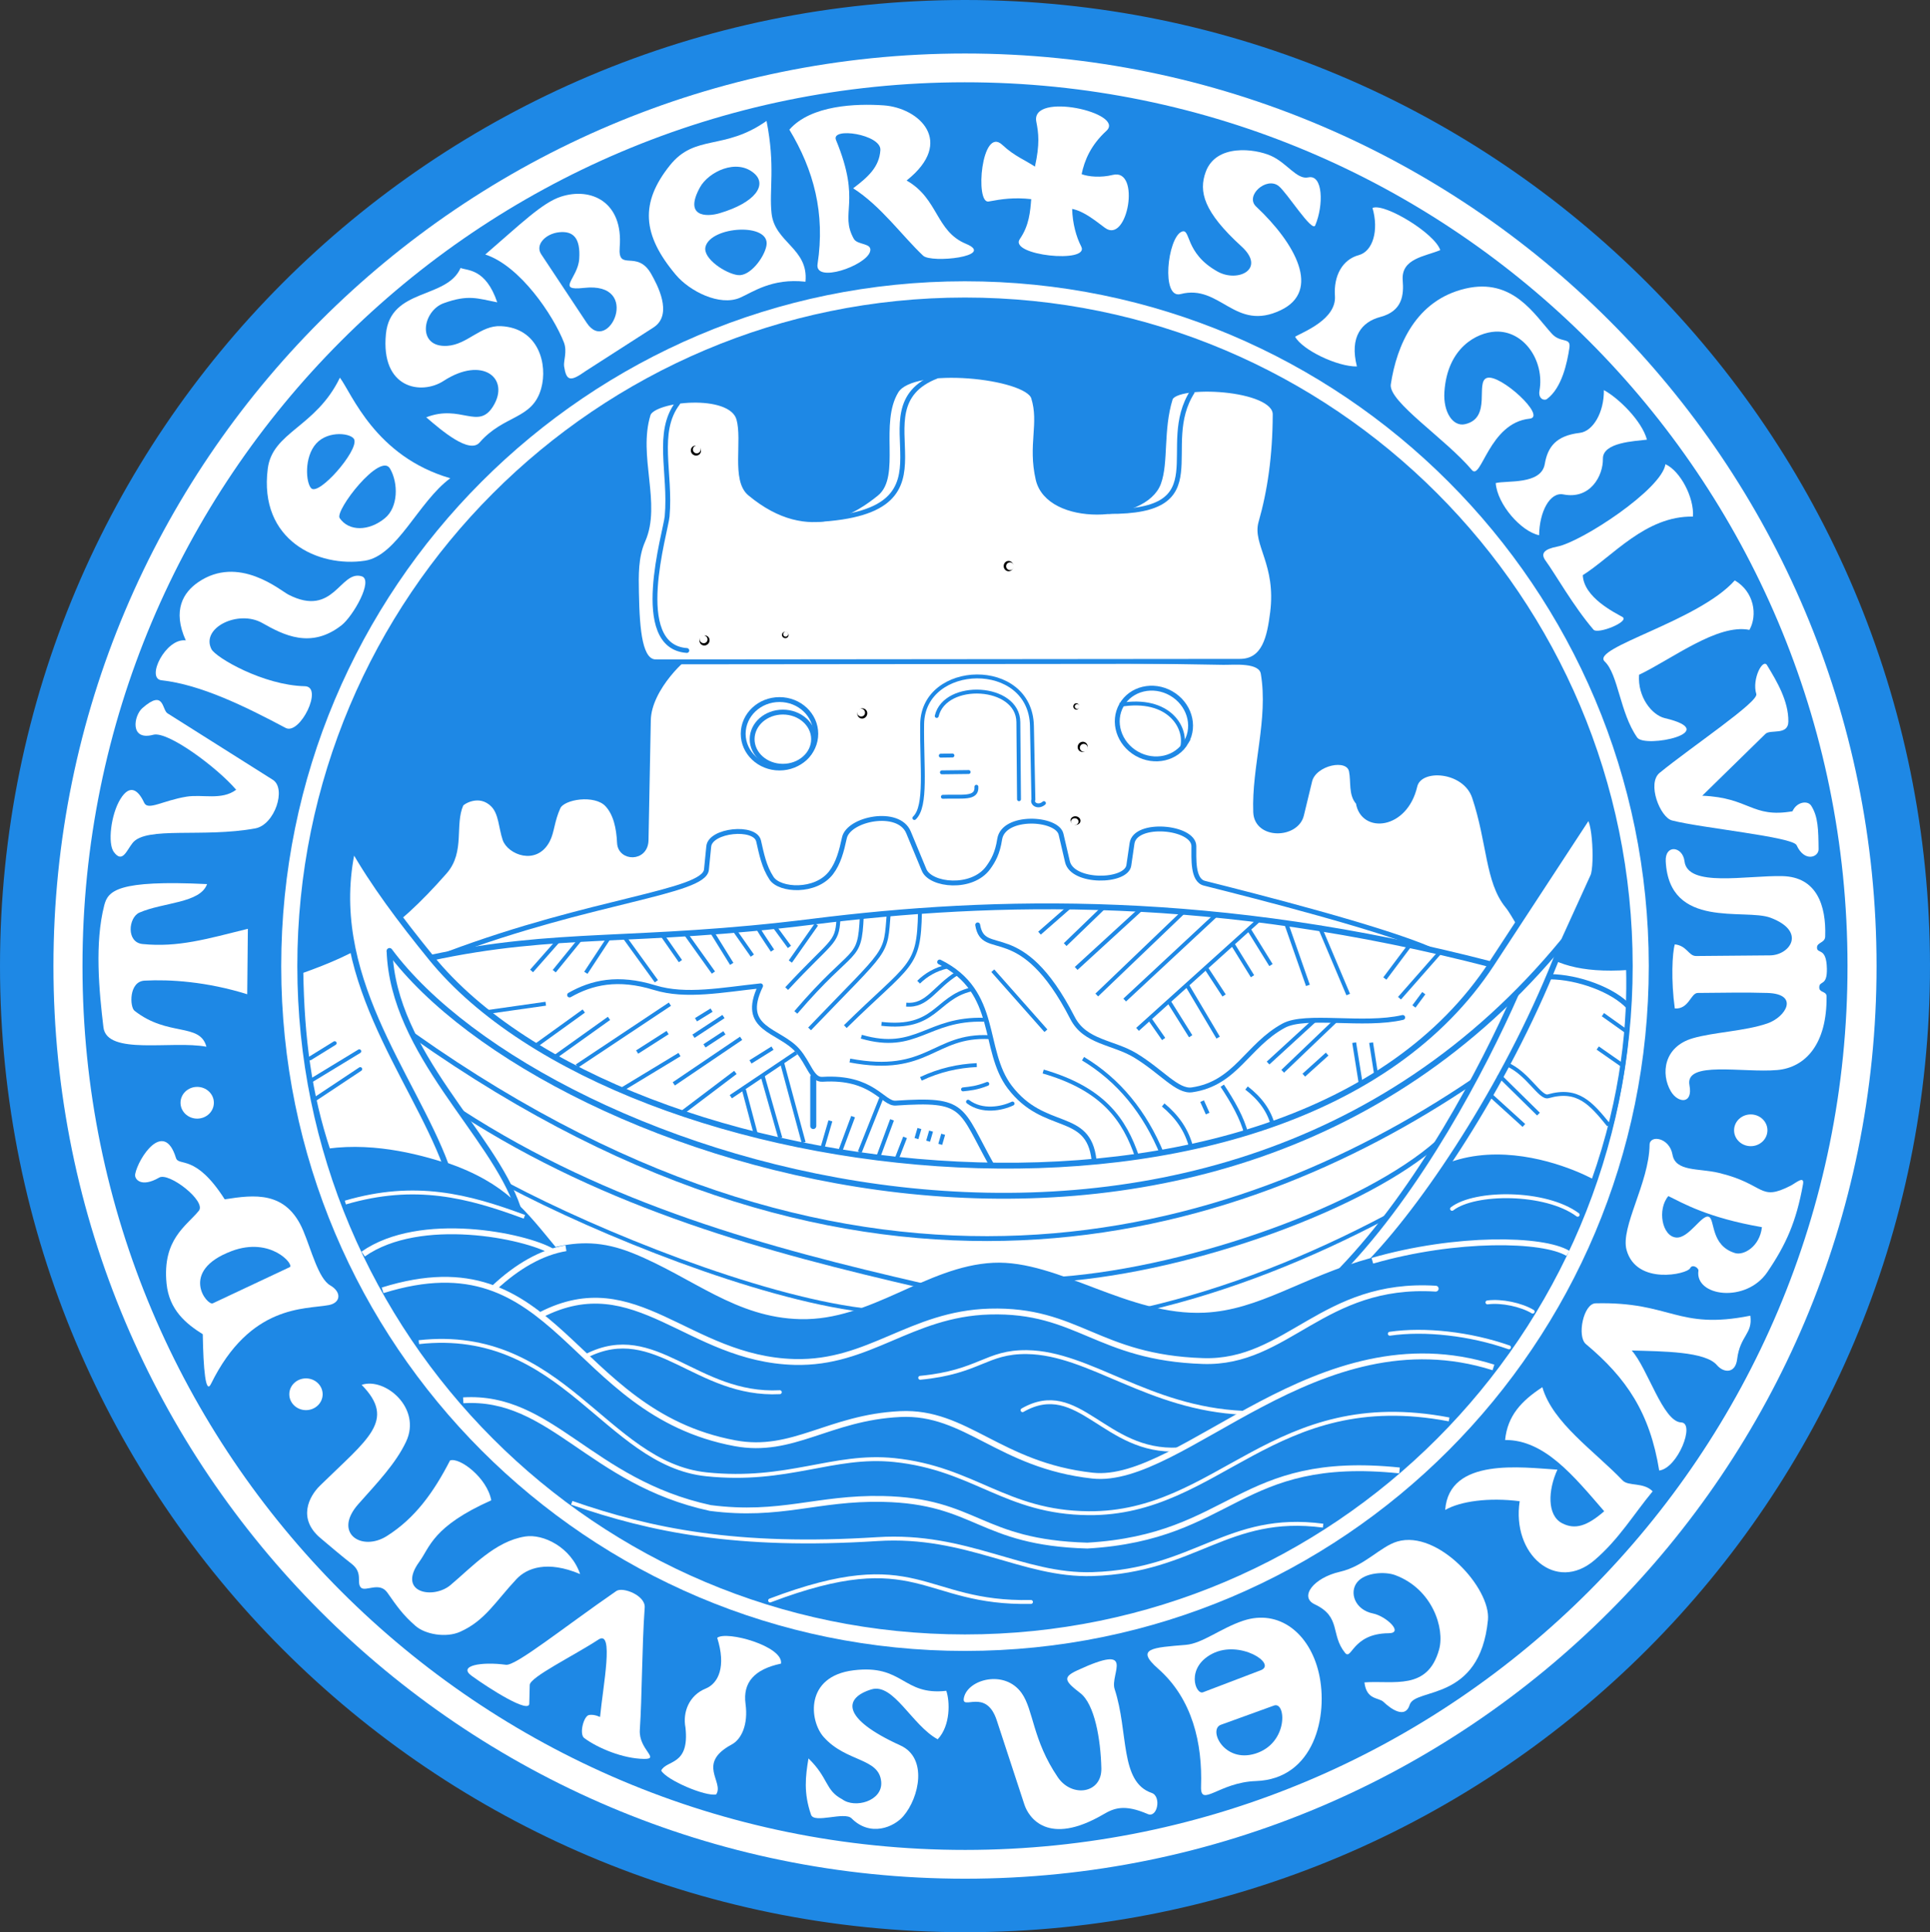 <?xml version="1.0" encoding="UTF-8"?>
<svg id="Layer_1" xmlns="http://www.w3.org/2000/svg" version="1.1" viewBox="0 0 494.817 495.268">
  <rect x="0" y="0" width="494.817" height="495.268" fill="#333333" stroke="none"/>
  <!-- Generator: Adobe Illustrator 29.5.1, SVG Export Plug-In . SVG Version: 2.1.0 Build 141)  -->
  <defs>
    <style>
      .st0, .st1, .st2, .st3, .st4, .st5, .st6, .st7, .st8, .st9, .st10, .st11, .st12, .st13, .st14, .st15, .st16 {
        fill: none;
      }

      .st0, .st1, .st3, .st17, .st18, .st14 {
        stroke-width: 1.5px;
      }

      .st0, .st2, .st3, .st4, .st5, .st6, .st7, .st8, .st9, .st10, .st11, .st12, .st19, .st13, .st20, .st17, .st18 {
        stroke: #1e88e5;
      }

      .st1, .st2, .st3, .st5, .st6, .st7, .st12, .st19, .st13, .st16 {
        stroke-linecap: round;
      }

      .st1, .st14, .st15, .st16 {
        stroke: #fff;
      }

      .st2, .st10 {
        stroke-width: 1.029px;
      }

      .st5 {
        stroke-width: 1.544px;
      }

      .st6, .st9 {
        stroke-width: 1.235px;
      }

      .st7, .st8, .st19, .st13, .st20 {
        stroke-width: 1.25px;
      }

      .st11 {
        stroke-width: 1.338px;
      }

      .st21, .st19, .st20, .st18 {
        fill: #fff;
      }

      .st22 {
        fill-opacity: .988;
      }

      .st22, .st17 {
        fill: #1e88e5;
      }

      .st13 {
        stroke-linejoin: round;
      }
    </style>
  </defs>
  <path id="path3018" class="st17" d="M494.067,247.634c0,136.35-110.433,246.884-246.658,246.884S.75,383.984.75,247.634,111.183.75,247.408.75s246.658,110.534,246.658,246.884Z"/>
  <path id="path3018-1" class="st18" d="M481.866,247.634c0,129.606-104.97,234.673-234.458,234.673S12.95,377.24,12.95,247.634,117.921,12.962,247.408,12.962s234.458,105.066,234.458,234.673Z"/>
  <path id="path3018-1-7" class="st17" d="M472.919,247.634c.042,124.66-100.888,225.75-225.434,225.792S21.94,372.446,21.898,247.786c0-.051,0-.101,0-.152-.042-124.66,100.888-225.75,225.434-225.792,124.546-.042,225.544,100.981,225.586,225.64,0,.051,0,.101,0,.152Z"/>
  <path id="path3018-1-7-4" class="st18" d="M423.465,247.634c.037,97.322-78.755,176.248-175.989,176.286-97.233.038-176.087-78.827-176.124-176.15,0-.045,0-.091,0-.136-.037-97.322,78.755-176.248,175.989-176.286,97.233-.038,176.087,78.827,176.124,176.15,0,.045,0,.091,0,.136Z"/>
  <path id="path3018-1-7-4-0" class="st17" d="M417.841,247.634c-.017,94.213-76.336,170.575-170.463,170.558-94.103-.017-170.385-76.368-170.402-170.558-.017-94.213,76.275-170.602,170.402-170.619s170.446,76.344,170.463,170.558v.061Z"/>
  <path id="path3860" class="st21" d="M265.338,42.71c-2.343-1.597-5.251-2.659-8.348-5.566-5.353-5.026-7.087,15.172-3.525,14.503,3.433-.645,6.544-1.083,10.919-.604-.247,3.08-.492,6.708-2.921,10.224-2.916,4.221,18.06,6.373,15.735,1.9-1.286-2.474-2.221-5.926-2.32-9.62,3.029.603,5.815,2.93,8.406,4.848,5.852,4.332,9.246-15.359,2.016-13.562-3.04.756-6.217.485-7.991-.192.732-3.548,2.352-7.44,6.347-11.099,5.03-4.607-19.493-10.143-17.966-2.348.579,2.955.929,5.726-.352,11.514Z"/>
  <path id="path3862" class="st21" d="M247.675,62.502c-7.838-3.248-7.025-11.557-15.236-16.233,12.545-9.964,3.192-18.639-5.895-19.264-6.959-.478-18.609-.11-24.163,6.227,6.235,10.328,9.23,21.416,7.224,34.459-.768,4.992,12.296.477,13.451-3.155.746-2.348-3.209-1.635-4.152-3.321-3.764-6.733,2.08-9.258-4.567-25.325-1.414-3.418,11.627-1.451,11.376,2.574-.269,4.299-3.093,6.869-6.975,9.798,7.102,4.523,12.588,12.236,17.935,17.271,2.125,2.002,18.713.165,11.001-3.031Z"/>
  <path id="path3864" class="st21" d="M171.749,42.383c-7.647,9.56-7.176,17.737,1.527,28.065,3.522,4.18,11.206,8.116,16.439,5.871,3.204-1.374,8.149-5.078,16.792-4.11.845-8.536-7.865-9.999-8.689-17.497-.666-6.057,1.013-12.075-1.292-23.72-10.881,7.694-18.283,3.273-24.777,11.39h0Z"/>
  <path id="path3866" class="st22" d="M179.463,48.013c-4.159,7.554,1.562,7.665,5.022,6.642,9.237-2.731,12.242-7.293,8.877-10.213-4.544-3.943-11.738-.354-13.899,3.57Z"/>
  <path id="path3868" class="st22" d="M189.219,70.518c-3.104-.344-9.087-4.235-8.345-7.244,1.313-5.324,16.774-6.321,15.624-.282-.584,3.069-4.218,7.866-7.28,7.526Z"/>
  <path id="path3870" class="st21" d="M150.121,95.127l17.413-11.185c5.22-3.353.81-11.237-.539-13.656-3.634-6.515-8.637-.444-8.114-6.926.936-11.614-7.341-15.452-15.058-12.953-4.808,1.557-10.315,6.999-19.409,14.829,8.931,2.891,17.466,15.63,20.153,22.507.921,2.358-.144,4.847.057,6.148.584,3.76,1.564,4.044,5.495,1.238h.002Z"/>
  <path id="path3872" class="st22" d="M150.437,82.777l-11.684-17.614c-1.614-2.433,1.121-5.282,4.638-5.637,3.462-.349,5.488,1.331,5.108,6.869-.343,4.989-6.101,8.22,1.233,7.398,15.043-1.687,6.298,17.415.705,8.983h0Z"/>
  <path id="path3874" class="st21" d="M118.086,68.686c-3.545,8.074-17.971,5.067-19.14,16.909-1.387,14.038,9.08,15.753,14.796,12.036,9.97-6.483,17.133-.644,12.682,6.517-3.827,6.158-8.282-.612-17.144,2.818,3.984,3.436,11.057,9.463,13.68,6.458,6.287-7.202,13.546-5.814,15.794-13.856,1.707-6.111-.589-15.49-10.334-15.97-5.231-.257-8.57,4.717-13.738,5.049-7.937.511-6.402-8.937-.939-10.921,6.37-2.313,8.715-1.2,13.739-.235-2.967-8.738-7.675-8.086-9.394-8.807h0Z"/>
  <path id="path3876" class="st21" d="M87.144,96.81c3.027,3.977,8.999,20.166,28.3,25.775-8.2,6.028-13.589,19.876-21.9,21.137-11.84,1.796-27.253-5.148-24.894-23.603,1.209-9.454,12.327-10.555,18.494-23.309Z"/>
  <path id="path3878" class="st22" d="M79.805,125.168c-1.403-1.394-1.885-8.035,1.292-11.508,3.157-3.452,9.219-2.603,9.746-.939.939,2.961-9.069,14.405-11.038,12.447Z"/>
  <path id="path3880" class="st22" d="M100.002,120.119c2.173,3.771,2.083,9.889-1.292,12.682-4.159,3.441-9.309,3.42-11.625,0-1.302-1.923,10.413-17.027,12.917-12.682Z"/>
  <path id="path3882" class="st21" d="M47.63,164.153c-5.133-.695-10.315,9.763-6.224,10.216,10.033,1.111,21.271,6.609,31.822,12.212,3.667,1.948,9.793-10.578,4.932-10.686-10.679-.236-22.869-7.368-23.955-9.512-2.766-5.463,6.89-10.173,13.034-6.693,5.443,3.083,12.464,6.72,20.315.587,2.958-2.311,8.289-11.633,5.167-12.564-5.544-1.653-7.102,10.714-18.788,4.697-2.075-1.068-12.768-10.291-23.133-3.171-3.783,2.599-6.667,7.151-3.171,14.913h0Z"/>
  <path id="path3884" class="st21" d="M39.304,188.338c-6.112,1.631-5.008-4.889-2.819-6.819,5.652-4.983,5,.401,6.457,1.32l27.001,17.04c3.56,2.246.48,11.542-4.484,12.455-13.321,2.451-27.979-.611-31.451,3.721-1.601,1.998-2.6,5.293-4.814,2.349-1.64-2.181-.765-9.64,1.673-13.59,2.436-3.949,4.568-2.354,6.098.949.966,2.085,4.748-.557,10.841-1.556,4.097-.672,9.007,1.008,12.742-1.772-4.784-5.612-17.489-15.098-21.243-14.096Z"/>
  <path id="path3886" class="st21" d="M53.088,226.616c-23.057-1.122-25.408,1.743-26.36,5.433-2.478,9.604-1.347,21.864-.211,31.267.881,7.286,17.603,3.321,26.404,4.982-1.667-6.236-9.84-2.477-18.433-9.216-1.235-.969-1.496-7.504,2.574-7.722,6.526-.349,15.975.252,26.321,3.488l.167-16.773c-10.679,2.647-17.923,4.795-26.986,3.902-4.258-.419-3.64-6.824-.83-8.054,6.089-2.666,15.586-2.385,17.354-7.307h0Z"/>
  <path id="path3888" class="st21" d="M54.832,282.663c-.002,2.247-1.917,4.067-4.279,4.066-2.359-.002-4.272-1.821-4.273-4.066-.002-2.247,1.912-4.07,4.273-4.071,2.362-.002,4.278,1.819,4.279,4.066v.006Z"/>
  <g id="use3901">
    <path id="path38881" data-name="path3888" class="st21" d="M82.722,357.383c-.002,2.247-1.917,4.067-4.279,4.066-2.359-.002-4.272-1.821-4.273-4.066-.002-2.247,1.912-4.07,4.273-4.071,2.362-.002,4.278,1.819,4.279,4.066v.006Z"/>
  </g>
  <g id="use3903">
    <path id="path38882" data-name="path3888" class="st21" d="M453.139,289.721c-.002,2.247-1.917,4.067-4.279,4.066-2.359-.002-4.272-1.821-4.273-4.066-.002-2.247,1.912-4.07,4.273-4.071,2.362-.002,4.278,1.819,4.279,4.066v.006Z"/>
  </g>
  <path id="path3905" class="st21" d="M40.819,301.835c-4.655,2.692-6.412.406-6.165-.881.787-4.101,7.37-14.168,10.451-4.169.716,2.323,4.96-1.222,12.506,10.627,7.572-1.186,15.802-2.272,20.138,8.044,2.072,4.928,3.892,12.268,6.903,14.006,2.994,1.729,2.716,4.48-.351,5.059-6.064,1.145-20.153-.261-30.213,20.213-1.364,2.776-1.949-3.747-2.104-12.746-4.296-2.681-8.629-6.235-9.286-13.007-1.102-11.353,5.077-14.693,8.279-18.634,1.995-2.456-7.666-9.954-10.158-8.513Z"/>
  <path id="path3006" class="st22" d="M54.558,334.069c-1.448.681-8.738-8.282,4.814-13.387,10.062-3.79,16.15,3.528,14.913,4.11l-19.728,9.277Z"/>
  <path id="path3776" class="st21" d="M92.722,354.97c5.927-2.018,15.467,5.928,11.39,14.561-2.647,5.604-7.348,10.499-12.212,15.97-6.648,7.477.839,12.291,7.28,8.22,7.233-4.571,11.976-11.17,16.205-19.375,2.418-.879,9.488,4.4,10.568,10.216-15.049,6.717-15.715,12.008-18.436,15.735-5.824,7.978,3.551,9.721,7.985,5.989,5.633-4.741,11.473-11.24,19.141-12.447,4.62-.727,11.716,2.713,14.091,9.629-8.459-3.566-13.662-1.543-16.322,1.292-5.402,5.756-8.02,10.626-14.443,13.504-3.615,1.62-8.921.662-11.391-1.468-3.229-2.785-4.789-5.033-7.274-8.58-2.025-2.891-5.617-.122-6.764-1.285-1.243-1.26.657-3.728-2.398-6.099-2.673-2.075-5.243-4.277-7.998-6.601-5.875-4.958-2.957-10.636-.107-13.426,12.27-12.015,19.645-16.696,10.686-25.834h0Z"/>
  <path id="path3778" class="st21" d="M129.711,426.718c-6.323-.857-12.358.236-8.807,2.818,4.442,3.23,14.989,9.944,14.796,7.045l.118-4.697c.05-2.002,11.262-7.471,17.613-11.625,4.08-2.668,1.179,11.793.411,19.845,0,0-1.417-.743-2.812-.515-1.395.228-2.594,4.912-1.239,5.917,3.456,2.565,9.913,5.277,15.324,5.343,4.231.051-1.414-2.412-1.074-7.456.575-8.526.526-21.171,1.25-31.353.22-3.096-5.628-5.368-7.28-4.227-13.541,9.349-25.78,19.247-28.3,18.906h0Z"/>
  <path id="path3780" class="st21" d="M183.879,419.812c2.336-1.919,17.045,2.163,16.351,6.611-6.815,1.448-9.83,4.813-9.084,10.343.709,5.266-1.034,9.035-3.543,10.384-9.124,4.908-1.852,9.609-3.993,12.799-2.759.572-12.647-3.628-14.091-6.106,1.348-2.815,7.313-1.153,6.223-11.038-.762-3.937.938-8.261,5.167-9.981,3.333-1.356,5.291-5.699,2.97-13.012h0Z"/>
  <path id="path3782" class="st21" d="M207.279,450.721c-.769,4.607-1.285,8.847.664,14.448.809,2.325,8.571-.899,10.379.913,4.827,4.836,10.867,2.27,13.293-.573,4.105-4.81,6.247-14.924-.756-18.109-15.299-6.96-14.516-12.189-7.473-14.365,5.692-1.758,10.404,9.187,17.022,12.787,3.322-3.523,3.143-9.731,2.207-12.427-11.259,1.261-10.935-6.855-23.796-5.259-12.504,1.552-11.349,12.933-7.639,17.104,5.793,6.515,14.267,5.267,14.749,11.517.378,4.906-6.755,6.871-10.016,4.426-4.404-2.314-3.433-5.423-8.635-10.462h0Z"/>
  <path id="path3784" class="st21" d="M247.137,435.128c1.028-4.693,10.444-7.272,14.796-1.148,3.07,4.32,2.766,12.015,9.276,21.578,3.61,5.302,11.301,4.17,11.156-2.296-.168-7.468-1.729-16.461-5.402-19.283-4.123-3.167-4.528-4.085-.704-5.854,15.258-7.056,8.24.946,9.512,4.821,3.629,11.06,1.242,23.805,9.511,26.628,2.508.856,1.502,6.501-1.057,5.395-6.036-2.612-8.674-1.469-11.39.116-14.16,8.255-19.113.778-20.197-2.525l-7.046-21.464c-2.76-8.692-9.244-2.367-8.455-5.968h0Z"/>
  <path id="path3786" class="st21" d="M296.89,427.698c8.863,7.775,11.415,19.224,11.036,30.215-.192,5.55,4.607-1.069,14.055-1.389,14.958-.506,18.673-16.719,16.147-27.669-2.356-10.211-10.217-16.489-19.399-13.429-5.757,1.919-10.455,5.838-14.702,6.188-8.56.705-13.048.897-7.136,6.083Z"/>
  <path id="path3788" class="st22" d="M308.433,433.763l14.796-5.637c4.256-1.621-5.36-7.898-12.447-4.227-6.861,3.554-4.281,10.6-2.349,9.864Z"/>
  <path id="path3790" class="st22" d="M326.634,437.168l-13.621,4.932c-3.329,1.205.813,9.87,8.807,7.398,8.556-2.646,7.94-13.462,4.814-12.33Z"/>
  <path id="path3792" class="st21" d="M349.815,431.23c7.497-.537,16.188,2.176,19.139-8.397,1.516-5.431-1.689-15.537-11.251-19.094-2.629-.978-7.719-.689-9.739,1.809-2.126,2.628-.587,7.09,4.056,8.025,3.343.674,8.014,5.033,4.002,5.061-9.396.068-9.467,7.148-11.193,5.003-3.788-4.703-.888-9.182-7.772-12.422-4.006-1.887-.298-6.795,6.495-8.342,6.286-1.431,10.341-6.486,14.732-7.76,10.377-3.013,23.994,11.997,23.198,20.129-2.068,21.136-18.718,17.277-20.067,21.739-1.112,3.678-4.784,1.105-6.727-.759-1.196-1.148-4.357-.445-4.872-4.992h0Z"/>
  <path id="path3794" class="st21" d="M370.521,387.035c1-13.6,19.825-10.866,28.771-10.338-2.417,5.26-2.696,11.721,1.204,13.742,3.345,1.733,6.435.707,10.794-3.072-7.797-9-15.278-18.324-25.408-18.267.614-6.18,4.124-9.994,9.549-13.535,2.628,9.126,13.265,16.283,20.592,23.913,1.49,1.552,5.342.377,7.688,2.78-4.931,5.956-8.671,12.322-14.911,17.645-9.909,8.453-21.266-1.531-19.181-15.112-7.939-1.004-15.186,0-19.097,2.242h0Z"/>
  <path id="path3796" class="st21" d="M425.389,376.929c-2.378-14.785-8.385-23.707-18.788-32.41-2.355-1.97-.638-10.375,2.466-10.451,19.445-.476,20.924,6.926,39.69,3.171.648,4.728-2.628,5.025-3.387,11.173-.456,3.696-3.431,3.551-5.18,1.5-2.988-3.505-13.755-3.52-21.847-3.749,4.104,4.552,8.008,18.271,12.682,18.436,3.673.129-.844,11.723-5.637,12.33h0Z"/>
  <path id="path3798" class="st21" d="M422.923,293.439c-.125,9.779-7.548,21.139-5.891,27,2.564,9.07,15.531,6.157,16.271,4.651.595-1.211,2.24-.067,2.141.611-.961,6.594,12.191,8.437,17.677.354,4.823-7.104,7.432-12.96,9.139-22.517.417-2.338-1.917-.262-3.149.367-8.24,4.205-6.353-.397-18.502-3.287-5.053-1.202-11.032-.251-11.807-4.646-.782-4.441-5.846-5.16-5.88-2.533h0Z"/>
  <path id="path3800" class="st22" d="M427.731,306.577c3.782,1.846,10.081,5.554,23.996,7.971-.563,5.028-4.716,7.31-6.892,6.642-6.344-1.945-5.087-8.614-6.726-9.3-1.77-.74-5.125,5.625-8.387,5.314-3.631-.346-4.87-7.22-1.992-10.628h0Z"/>
  <path id="path3802" class="st21" d="M433.146,278.155c.957,4.975-2.963,4.647-4.77,1.572-2.614-4.45-1.849-11.396,5.582-13.587,5.353-1.579,13.42-1.826,19.18-3.82,4.771-1.651,8.231-7.539,0-7.805-5.417-.175-11.744-.048-17.852,0-1.833.007-2.239,4.198-5.895,3.985-.997-7.198-.657-14.241,0-16.44,3.174.36,3.512,3.006,5.48,2.989l18.931-.166c5.102-.046,9.433-6.115.166-9.632-6.605-2.507-25.993,3.105-26.902-14.448-.233-4.488,4.361-3.876,4.81-.049.798,6.806,15.962,3.586,25.159,3.819,8.694.221,11.204,7.452,10.912,15.501-.057,1.637-2.122,1.442-2.104,2.815.024,1.728,2.424-.227,2.538,5.407.094,4.563-1.875,2.979-1.955,4.723-.07,1.495,1.858.966,1.874,2.362.137,12.22-5.405,18.262-12.67,18.895-8.79.765-23.705-2.477-22.483,3.878h0Z"/>
  <path id="path3804" class="st21" d="M425.506,198.089c-3.318,2.704.124,11.423,3.171,12.212,7.522,1.95,30.961,4.194,31.94,6.341,2.048,4.493,5.659,3.048,5.636,1.057-.056-5.076-.109-8.359-1.879-11.155-.94-1.487-3.765-.985-4.814,1.409-10.485,1.798-10.914-3.495-23.133-3.992l16.205-15.853c1.263-1.235,5.834.491,5.871-3.17.052-5.253-2.948-10.285-5.402-14.326-1.088-2.143-4.011,3.486-2.818,7.28.67,1.977-16.518,13.465-24.777,20.197h0Z"/>
  <path id="path3806" class="st21" d="M426.827,184.075c15.128,3.576-5.089,7.793-7.074,4.972-4.444-6.311-4.861-16.198-8.337-19.493-3.702-3.509,24.043-10.307,33.349-20.784,4.996,2.909,5.877,8.934,3.758,12.682-8.193-1.644-19.778,7.445-28.299,11.508-.4,5.723,3.309,10.336,6.604,11.115h0Z"/>
  <path id="path3806-1" class="st21" d="M415.941,158.126c2.053,1.161-6.292,4.555-7.4,3.264-5.171-6.033-9.787-14.272-12.29-17.692-1.36-1.858-.314-2.941,2.991-3.59,6.317-1.24,26.834-14.717,27.744-21.123,3.786,1.719,7.389,8.499,7.061,13.428-12.145-.219-20.566,10.189-28.248,15.013.242,5.732,8.226,9.617,10.142,10.7h0Z"/>
  <path id="path3826" class="st21" d="M383.475,123.822c.419,5.511,6.56,12.437,11.126,13.368.08-6,2.749-11.142,6.223-10.458,6.868,1.353,10.207-4.745,10.134-9.138-.071-4.219,8.135-4.51,11.292-4.899-1.342-4.909-7.354-10.71-11.043-12.704.067,5.725-2.787,10.56-6.175,10.961-6.086.718-8.225,3.588-8.98,7.985-.926,5.388-9.764,4.161-12.578,4.885Z"/>
  <path id="path3828" class="st21" d="M396.62,102.27c-.715.533-2.289-.048-1.925-2.106,1.348-7.649-3.969-15.537-11.344-15.156-4.651.24-12.306,4.053-13.034,15.5-.323,5.075,2.163,8.923,5.284,8.22,7.001-1.576,2.526-10.879,5.636-11.86,3.414-1.077,15.438,9.989,10.921,10.451-10.416,1.065-12.392,16.007-14.796,13.152-6.722-7.984-21.45-17.544-20.784-21.958,1.522-10.1,6.483-21.584,19.14-24.542,12.174-2.845,17.712,6.732,22.193,11.616,2.205,2.403,4.871.806,4.462,3.532-.576,3.852-1.919,10.295-5.754,13.152h0Z"/>
  <path id="path3830" class="st21" d="M351.881,53.303c2.988-1.353,15.943,6.452,17.379,10.803-3.915,1.64-10.082,2.141-9.629,7.75.305,3.771-.075,7.892-5.754,9.394-4.766,1.261-7.928,5.095-5.989,12.682-5.02.083-14.016-4.238-15.852-7.633,2.349-1.317,10.628-4.517,10.216-10.451-.36-5.189,1.934-9.326,6.106-10.451,3.631-.979,5.196-6.359,3.523-12.095h0Z"/>
  <path id="path3854" class="st21" d="M337.202,57.766c-.807,1.917-7.252-8.431-9.394-10.099-3.148-2.45-8.701,2.518-5.754,5.284,10.182,9.559,16.638,21.583,6.341,26.538-11.844,5.7-15.513-6.769-25.716-4.11-5.052,1.316-3.346-14.333.235-15.97,2.468-1.128.645,5.439,9.277,10.216,5.199,2.877,12.473-.655,6.106-6.458-9.719-8.86-11.041-14.062-9.159-19.14,2.664-7.19,12.498-5.945,16.674-4.11,4.138,1.819,6.66,6.202,9.602,5.552,3.771-.833,3.989,7.068,1.788,12.297h0Z"/>
  <path id="path3869" class="st20" d="M177.386,167.559c-1.312-.023-10.998,8.778-11.156,17.027l-.587,30.766c-.096,4.992-6.619,4.805-6.811.705-.184-3.952-.995-7.559-3.171-9.864-3.06-3.242-11.332-2-12.564.705-1.593,3.494-1.555,6.234-2.701,8.455-3.042,5.899-9.804,3.016-10.921-.235-1.011-2.942-.977-6.7-3.053-8.807-3.523-3.576-7.968-.693-8.219-.118-2.298,5.237.436,12.026-4.17,17.269-13.83,15.745-22.724,20.398-36.905,25.462.279,17.283,2.136,31.492,6.992,46.112,12.539-1.688,24.686,1.849,31.848,4.276l234.033,24.19c14.88-42.633,55.283-22.411,58.51-20.504,8.024-22.478,9.383-41.425,9.009-55.001-24.972,1.768-26.778-10.573-31.066-15.841-5.058-6.214-4.541-16.24-8.423-27.843-2.427-7.252-14.069-8.059-15.286-2.829-2.468,10.608-13.392,11.545-14.506,4.239-1.93-2.09-1.199-5.337-1.762-8.102-.823-4.041-9.581-2.048-10.686,2.524l-2.114,8.748c-1.317,5.449-11.493,5.671-11.742-.705-.453-11.589,3.913-23.793,1.932-35.573-.602-3.582-7.492-2.786-10.236-2.83l-136.248-2.226Z"/>
  <path id="path3865" class="st20" d="M168.171,169.656l149.701-.139c6.373-.003,7.607-6.311,8.393-12.483,1.584-12.43-4.547-17.637-2.989-23.083,2.295-8.022,3.617-17.038,3.653-27.733.024-7.028-25.586-8.246-26.902-3.986-2.459,7.959-1.037,16.306-2.989,21.588-3.553,9.612-28.225,10.612-30.888-.996-2.027-8.835.921-14.289-1.163-20.924-1.734-5.518-30.952-8.639-35.206-1.66-5.037,8.263.561,21.81-5.156,26.356-4.63,3.68-16.731,12.881-32.375-.118-4.148-3.446-1.257-13.524-2.823-19.097-2.043-7.27-22.025-5.132-23.249-1.162-3.312,10.744,2.831,22.931-1.357,32.366-1.841,4.149-1.722,8.96-1.643,13.251.189,10.179.934,17.824,4.992,17.82h0Z"/>
  <path id="path3867" class="st9" d="M209.161,133.192c39.957-1.929,9.117-28.313,31.01-36.776"/>
  <path id="path3871" class="st6" d="M173.768,103.312c-5.695,7.477-1.738,17.93-2.724,29.018-.355,4.003-9.404,33.392,5.049,34.406"/>
  <path id="path3873" class="st9" d="M305.779,100.302c-9.234,14.201,6.779,31.042-21.644,30.805"/>
  <g id="g3897">
    <path id="path3885" d="M259.848,145.101c.001.73-.563,1.322-1.26,1.323-.697.001-1.263-.59-1.264-1.319v-.004c-.001-.73.563-1.322,1.26-1.323.697-.001,1.263.59,1.264,1.319v.004Z"/>
    <path id="path3887" class="st21" d="M259.98,145.141c0,.545-.454.988-1.015.988-.561,0-1.017-.441-1.018-.986v-.003c0-.545.454-.988,1.015-.988.561,0,1.017.441,1.018.986v.003Z"/>
  </g>
  <g id="use3889">
    <path id="path38851" data-name="path3885" d="M179.73,163.283c.51-.522,1.328-.55,1.826-.063.499.487.49,1.305-.02,1.827l-.003.003c-.51.522-1.328.55-1.826.063-.499-.487-.49-1.305.02-1.827l.003-.003Z"/>
  </g>
  <g id="use3891">
    <path id="path38871" data-name="path3887" class="st21" d="M179.664,163.162c.381-.39,1.015-.388,1.417.005.401.392.418,1.027.037,1.416l-.002.002c-.381.39-1.015.388-1.417-.005-.401-.392-.418-1.027-.037-1.416l.002-.002Z"/>
  </g>
  <g id="use3893">
    <path id="path38852" data-name="path3885" d="M179.071,114.416c.625.377.84,1.166.48,1.763-.36.597-1.158.776-1.783.399l-.003-.002c-.625-.377-.84-1.166-.48-1.763.36-.597,1.158-.776,1.783-.399l.003.002Z"/>
  </g>
  <g id="use3895">
    <path id="path38872" data-name="path3887" class="st21" d="M179.174,114.324c.467.281.61.899.321,1.38-.29.481-.903.642-1.37.361h-.002c-.467-.283-.61-.901-.321-1.381.29-.481.903-.642,1.37-.361h.002Z"/>
  </g>
  <g id="use3902">
    <g id="g38971" data-name="g3897">
      <path id="path38853" data-name="path3885" d="M219.984,182.252c.363-.633,1.147-.866,1.752-.519.605.346.802,1.14.439,1.774l-.002.003c-.363.633-1.147.866-1.752.519-.605-.346-.802-1.14-.439-1.774l.002-.003Z"/>
      <path id="path38873" data-name="path3887" class="st21" d="M219.89,182.151c.271-.473.885-.63,1.373-.351.487.279.662.889.391,1.362v.002c-.272.473-.887.63-1.374.351-.487-.279-.662-.889-.391-1.362v-.002Z"/>
    </g>
  </g>
  <g id="use3904">
    <g id="g38972" data-name="g3897">
      <path id="path38854" data-name="path3885" d="M201.638,162.016c.432.182.641.664.467,1.077-.174.412-.665.599-1.097.417h-.002c-.432-.183-.641-.665-.467-1.078.174-.412.665-.599,1.097-.417h.002Z"/>
      <path id="path38874" data-name="path3887" class="st21" d="M201.695,161.949c.323.136.47.516.33.848-.14.332-.515.491-.838.355h-.002c-.323-.137-.47-.516-.33-.848.14-.332.515-.491.838-.355h.002Z"/>
    </g>
  </g>
  <g id="use3906">
    <g id="g38973" data-name="g3897">
      <path id="path38855" data-name="path3885" d="M276.709,181.078c0,.446-.344.808-.77.808-.426,0-.771-.36-.772-.806v-.002c0-.446.344-.808.77-.808.426,0,.771.36.772.806v.002Z"/>
      <path id="path38875" data-name="path3887" class="st21" d="M276.79,181.102c0,.333-.277.604-.62.604-.343,0-.621-.269-.621-.602v-.002c0-.333.277-.604.62-.604.343,0,.621.269.621.602v.002Z"/>
    </g>
  </g>
  <g id="use3908">
    <g id="g38974" data-name="g3897">
      <path id="path38856" data-name="path3885" d="M278.628,192.127c-.398.612-1.194.8-1.778.42-.585-.38-.736-1.184-.338-1.795l.002-.003c.398-.612,1.194-.8,1.778-.42.585.38.736,1.184.338,1.795l-.002.003Z"/>
      <path id="path38876" data-name="path3887" class="st21" d="M278.716,192.233c-.297.457-.92.58-1.39.274-.471-.306-.611-.925-.314-1.382v-.002c.299-.457.921-.58,1.392-.274.471.306.611.925.314,1.382v.002Z"/>
    </g>
  </g>
  <g id="use3910">
    <g id="g38975" data-name="g3897">
      <path id="path38857" data-name="path3885" d="M275.181,211.309c-.637-.284-.905-.951-.598-1.489.307-.538,1.072-.745,1.708-.461l.003.002c.637.284.905.951.598,1.489-.307.538-1.072.745-1.708.461l-.003-.002Z"/>
      <path id="path38877" data-name="path3887" class="st21" d="M275.088,211.395c-.476-.212-.661-.736-.414-1.169.247-.433.833-.613,1.309-.401h.002c.476.213.661.737.414,1.17-.247.433-.833.613-1.309.401h-.002Z"/>
    </g>
  </g>
  <path id="path3912" class="st18" d="M114.328,298.724c15.094,5.233,19.829,12.076,27.83,21.724,6.314-1.449,12.099-1.65,19.869,1.49,15.254,6.164,26.263,16.563,43.177,16.939,18.398.409,32.484-13.622,49.488-14.448,16.37-.795,34.304,13.706,54.137,12.787,14.383-.666,25.2-9.171,42.927-14.073,15.064-15.854,35.981-47.891,48.243-79.92l8.469-18.6c1.281-2.812.389-17.998-1.827-14.614l-24.245,37.033c-51.582,78.786-222.66,58.898-271.825-1.513-7.945-9.762-14.866-19.027-20.118-28.296-7.296,32.498,15.234,58.258,23.876,81.49h0Z"/>
  <path id="path3057" class="st3" d="M99.866,243.748c40.307,54.224,208.549,109.854,300.88-2.352"/>
  <path id="path3059" class="st0" d="M99.875,243.767c.922,26.3,26.505,46.801,32.902,65.876"/>
  <path id="path3061" class="st0" d="M388.63,254.776c-8.432,19.122-24.697,50.081-44.851,70.956"/>
  <path id="path3063" class="st8" d="M377.542,277.239c-61.476,41.486-156.765,69.23-271.396-11.764"/>
  <path id="path3065" class="st8" d="M368.661,292.829c-18.41,16.396-62.52,32.443-96.796,35.062"/>
  <path id="path3067" class="st8" d="M236.507,329.576c-39.609-9.125-80.575-20.089-118.36-44.531"/>
  <path id="path3069" class="st4" d="M221.094,335.784c-27.143-3.464-67.365-19.628-90.952-32.114"/>
  <path id="path3071" class="st4" d="M293.384,335.638c21.634-4.971,42.495-13.389,61.943-23.664"/>
  <path id="path3841" class="st7" d="M114.97,244.474c36.695-13.778,65.562-15.671,66.149-21.563l.593-5.955c.418-4.197,11.868-5.366,12.781-1.383.75,3.272,1.364,6.579,3.321,9.549,2.099,3.185,11.334,3.716,15.269-1.433,1.868-2.444,2.675-5.544,3.406-8.924,1.062-4.919,13.903-7.527,16.439-1.409l3.993,9.629c1.651,3.983,12.296,5.12,16.439-.587,1.297-1.787,2.39-3.719,2.936-7.281.969-6.329,14.731-5.595,15.735-1.292l1.644,7.046c1.297,5.559,15.093,5.34,15.735.939l.822-5.636c.828-5.68,15.804-4.302,15.852.704.029,3.104-.392,8.734,2.701,9.511,13.955,3.51,44.839,11.39,57.854,16.939"/>
  <path id="path3843" class="st19" d="M209.153,188.089c0,4.846-4.166,8.774-9.305,8.774s-9.305-3.928-9.305-8.774h0c0-4.846,4.166-8.774,9.305-8.774s9.305,3.928,9.305,8.774Z"/>
  <g id="use3863">
    <path id="path38431" data-name="path3843" class="st19" d="M208.592,189.469c0,3.835-3.527,6.944-7.878,6.944s-7.878-3.109-7.878-6.944h0c0-3.835,3.527-6.944,7.878-6.944s7.878,3.109,7.878,6.944Z"/>
  </g>
  <path id="path3875" class="st19" d="M304.131,190.22c-2.449,4.26-8.145,5.581-12.723,2.951-4.565-2.623-6.295-8.187-3.871-12.445,2.431-4.27,8.12-5.613,12.707-3,4.587,2.613,6.335,8.193,3.904,12.463-.006.01-.012.02-.017.03Z"/>
  <path id="path3895" class="st12" d="M234.431,209.677c3.243-3.055,1.843-13.07,1.993-24.079.218-15.927,27.805-16.81,28.147.503l.372,18.84c-.474,1.131,1.243,2.175,2.701.917"/>
  <path id="path3897" class="st12" d="M240.16,183.522c2.159-9.023,20.843-8.095,20.925,1.578l.167,19.762"/>
  <path id="path3899" class="st12" d="M241.198,193.694l2.989-.043"/>
  <path id="path3901" class="st12" d="M241.489,197.97l6.85-.081"/>
  <path id="path3903" class="st12" d="M241.738,204.239c4.882-.208,8.806.716,8.594-2.574"/>
  <path id="path3906" class="st0" d="M110.123,245.578c32.766-7.109,52.923-3.647,98.33-9.343,46.479-5.83,103.768-7.311,174.193,11.055"/>
  <path id="path3925" class="st4" d="M304.44,252.692l7.868,13.269"/>
  <path id="path3933" class="st10" d="M329.687,236.488l5.636,16.087"/>
  <path id="path3935" class="st4" d="M338.259,237.427l7.398,17.496"/>
  <path id="path3957" class="st4" d="M187.602,247.056l-5.167-8.337"/>
  <path id="path4061" class="st12" d="M79.492,271.287l6.31-3.902"/>
  <path id="path4063" class="st12" d="M79.824,276.934l12.289-7.473"/>
  <path id="path4065" class="st12" d="M80.489,281.916l11.874-7.888"/>
  <path id="path4083" class="st4" d="M386.298,272.782c5.389,2.268,8.561,8.811,10.628,8.22,7.602-2.173,10.963,1.787,15.527,7.39"/>
  <path id="path4085" class="st4" d="M384.222,275.522l10.213,10.047"/>
  <path id="path4087" class="st4" d="M381.731,280.338l8.967,8.137"/>
  <path id="path4089" class="st4" d="M409.63,268.63l6.481,4.522"/>
  <path id="path4091" class="st4" d="M410.958,260.078l6.114,4.35"/>
  <path id="path4093" class="st11" d="M397.38,250.357c7.13.055,16.267,3.336,20.304,7.812"/>
  <g>
    <path id="path3832" class="st16" d="M197.44,410.242c38.113-14.463,38.79.974,66.883.374"/>
    <path id="path3834" class="st16" d="M262.164,361.461c14.423-8.24,20.973,11.119,39.959,10.068"/>
    <path id="path3836" class="st16" d="M235.926,353.158c15.27-1.461,16.872-6.726,27.369-6.583,16.109.22,31.059,14.474,55.415,15.551"/>
    <path id="path3838" class="st16" d="M150.485,347.469c17.547-8.819,28.009,10.474,49.446,9.38"/>
    <path id="path3840" class="st16" d="M381.355,333.834c3.666-.488,8.727.629,11.597,2.362"/>
    <path id="path3842" class="st1" d="M368.085,330.311c-28.965-1.8-38.003,19.254-59.652,18.553-27.117-.877-32.052-13.323-54.72-12.682-20.314.575-30.789,13.427-50.024,12.917-27.348-.726-40.665-24.573-64.966-12.095"/>
    <path id="path3844" class="st16" d="M356.323,341.865c8.951-1.306,20.611-.009,30.556,3.487"/>
    <path id="path3846" class="st14" d="M382.893,350.501c-45.059-14.282-79.776,30.272-102.794,27.733-23.93-2.64-32.383-16.597-49.321-15.776-18.296.886-27.494,10.234-42.347,7.473-42.634-7.925-45.177-53.307-90.339-39.191"/>
    <path id="path3848" class="st15" d="M107.391,344.024c36.937-4.096,47.839,31.192,73.733,33.877,20.896,2.167,32.389-5.281,48.159-3.654,20.516,2.117,28.443,13.447,49.819,13.618,33.479.266,47.278-32.669,92.416-24.038"/>
    <path id="path3850" class="st14" d="M118.767,358.929c22.585-1.378,32.466,20.914,63.354,27.608,17.998,2.318,27.345-2.677,44.173-2.325,24.13.505,24.769,11.179,52.477,11.957,37.527-2.186,38.538-23.549,80.043-19.263"/>
    <path id="path3852" class="st15" d="M146.583,385.208c20.269,7.039,42.349,11.599,78.383,9.299,22.917-1.462,37.245,9.531,55.133,8.968,26.402-.832,34.577-15.679,59.119-12.414"/>
    <path id="path3908" class="st4" d="M266.512,239.188l7.515-6.576"/>
    <path id="path3910" class="st4" d="M273.088,242.124l9.981-9.629"/>
    <path id="path3913" class="st10" d="M275.906,248.23l16.674-15.265"/>
    <path id="path3915" class="st4" d="M281.19,255.041l22.076-21.137"/>
    <path id="path3917" class="st4" d="M288.353,256.333l23.72-22.076"/>
    <path id="path3919" class="st10" d="M291.641,263.848l30.883-27.83"/>
    <path id="path3921" class="st4" d="M294.812,261.264l3.523,5.05"/>
    <path id="path3923" class="st4" d="M299.743,256.802l5.519,8.807"/>
    <path id="path3927" class="st4" d="M309.372,248.348l4.462,6.81"/>
    <path id="path3929" class="st4" d="M316.183,242.242l4.932,7.985"/>
    <path id="path3931" class="st4" d="M320.058,238.014l5.793,9.354"/>
    <path id="path3937" class="st4" d="M361.392,242.359l-6.341,8.455"/>
    <path id="path3939" class="st4" d="M358.808,255.863l10.334-11.742"/>
    <path id="path3941" class="st4" d="M216.724,263.143c16.797-16.511,18.876-14.932,19.14-29.357"/>
    <path id="path3943" class="st4" d="M227.879,233.904c-.926,11.407.239,8.385-20.315,29.826"/>
    <path id="path3945" class="st4" d="M204.041,259.503c15.154-17.69,16.343-12.534,16.909-24.66"/>
    <path id="path3947" class="st4" d="M201.693,253.397c11.643-12.564,12.902-11.399,13.269-17.732"/>
    <path id="path3949" class="st4" d="M209.326,236.957l-6.693,9.512"/>
    <path id="path3951" class="st4" d="M198.523,237.427l3.875,5.284"/>
    <path id="path3953" class="st4" d="M194.53,238.249c.353.705,3.523,5.402,3.523,5.402"/>
    <path id="path3955" class="st4" d="M192.886,244.942l-4.697-6.693"/>
    <path id="path3959" class="st4" d="M182.905,249.287l-7.046-9.864"/>
    <path id="path3961" class="st4" d="M174.45,246.352l-4.58-6.576"/>
    <path id="path3963" class="st4" d="M168.285,251.518l-8.161-11.273"/>
    <path id="path3965" class="st4" d="M150.202,249.346l6.106-9.276"/>
    <path id="path3967" class="st4" d="M142.1,248.935l6.693-8.22"/>
    <path id="path3969" class="st4" d="M136.287,248.876l7.046-7.985"/>
    <path id="path3971" class="st4" d="M139.927,257.272l-15.199,2.16"/>
    <path id="path3973" class="st4" d="M149.673,259.151l-12.204,8.795"/>
    <path id="path3975" class="st4" d="M156.132,261.03l-14.15,10.099"/>
    <path id="path3977" class="st4" d="M171.749,257.389l-23.837,15.852"/>
    <path id="path3979" class="st4" d="M171.162,264.67l-7.809,4.991"/>
    <path id="path3981" class="st4" d="M174.215,270.306l-14.737,8.924"/>
    <path id="path3983" class="st4" d="M190.009,266.138l-17.262,11.684"/>
    <path id="path3985" class="st13" d="M146.033,255.041c5.639-3.206,12.342-4.813,21.841-1.879,7.96,2.459,17.431.557,27.126-.47-5.447,11.289,4.718,11.165,9.483,16.584,2.917,3.317,3.633,7.544,6.369,7.371,12.923-.815,15.492,6.33,18.788,6.106,18.195-1.237,16.352,1.093,24.659,15.97"/>
    <path id="path3987" class="st10" d="M174.567,285.454l13.974-10.568"/>
    <path id="path3989" class="st4" d="M192.416,272.185l5.636-3.523"/>
    <path id="path3991" class="st4" d="M187.367,281.11l16.792-11.273"/>
    <path id="path3993" class="st10" d="M190.725,279.285l3.093,11.628"/>
    <path id="path3995" class="st10" d="M195.469,275.591l4.58,16.087"/>
    <path id="path3997" class="st10" d="M200.519,272.42l5.519,20.432"/>
    <path id="path3999" class="st5" d="M208.504,276.06v12.564"/>
    <path id="path4001" class="st10" d="M212.897,287.296l-1.983,6.791"/>
    <path id="path4003" class="st10" d="M215.373,295.201l3.347-8.983"/>
    <path id="path4005" class="st10" d="M220.423,295.318l5.812-14.561"/>
    <path id="path4007" class="st10" d="M228.701,287.04l-3.699,9.981"/>
    <path id="path4009" class="st10" d="M232.042,291.53l-2.343,6.019"/>
    <path id="path4011" class="st7" d="M240.913,246.586c15.383,7.633,10.692,22.485,17.966,32.057,8.861,11.659,20.157,5.95,21.606,18.646"/>
    <path id="path4013" class="st4" d="M235.512,251.753c1.975-1.933,4.366-3.311,7.281-3.992"/>
    <path id="path4015" class="st4" d="M232.341,257.507c5.439.484,7.199-4.413,13.152-8.102"/>
    <path id="path4017" class="st4" d="M226,262.439c13.991,1.568,13.82-6.587,22.898-8.807"/>
    <path id="path4019" class="st4" d="M220.833,265.727c14.187,4.112,16.823-4.77,31.471-4.345"/>
    <path id="path4021" class="st4" d="M217.898,271.833c20.124,3.798,21.436-6.713,35.815-5.989"/>
    <path id="path4023" class="st4" d="M236.099,276.53c4.775-2.258,9.55-3.299,14.326-3.523"/>
    <path id="path4025" class="st12" d="M246.902,279.231c1.77-.208,3.399-.297,6.223-1.409"/>
    <path id="path4027" class="st2" d="M248.194,282.401c3.627,2.719,8.582,1.805,11.39.47"/>
    <path id="path4029" class="st4" d="M254.534,248.817l13.622,15.383"/>
    <path id="path4031" class="st10" d="M267.452,274.651c15.384,4.458,20.851,12.282,24.131,22.017"/>
    <path id="path4033" class="st10" d="M277.668,271.363c9.14,5.496,15.871,13.722,20.315,24.542"/>
    <path id="path4035" class="st10" d="M298.217,283.223c3.377,2.807,6.087,6.281,7.28,11.273"/>
    <path id="path4037" class="st10" d="M313.365,278.291c2.678,4.067,5.094,8.187,6.223,12.564"/>
    <path id="path4039" class="st10" d="M319.588,278.878c3.46,2.654,5.855,5.841,6.811,9.746"/>
    <path id="path4041" class="st13" d="M250.659,237.075c1.468,8.937,11.039-2.014,24.307,23.837,3.223,6.28,10.421,6.187,16.078,9.601,6.736,4.064,10.78,9.387,14.57,8.835,11.246-1.637,14.133-11.349,23.485-16.439,5.658-3.08,20.471.235,30.531-2.113"/>
    <path id="path4043" class="st4" d="M325.107,272.479l11.86-10.862"/>
    <path id="path4045" class="st4" d="M328.865,274.592l13.446-12.858"/>
    <path id="path4047" class="st4" d="M334.267,275.591l5.989-5.402"/>
    <path id="path4049" class="st4" d="M347.183,267.253l1.644,10.275"/>
    <path id="path4051" class="st4" d="M351.528,267.253l1.233,7.867"/>
    <path id="path4053" class="st4" d="M362.507,257.977l2.525-3.406"/>
    <path id="path4055" class="st4" d="M178.442,261.382l3.993-2.466"/>
    <path id="path4057" class="st4" d="M177.797,265.609l7.691-5.049"/>
    <path id="path4059" class="st4" d="M180.615,268.075l5.108-3.347"/>
    <path id="path4067" class="st10" d="M235.72,289.262l-.752,2.579"/>
    <g id="use4071">
      <path id="path40671" data-name="path4067" class="st10" d="M238.709,289.926l-.752,2.579"/>
    </g>
    <g id="use4073">
      <path id="path40672" data-name="path4067" class="st10" d="M241.814,290.739l-.752,2.579"/>
    </g>
    <g id="use4075">
      <g id="use40731" data-name="use4073">
        <path id="path40673" data-name="path4067" class="st10" d="M308.192,282.245l1.433,3.188"/>
      </g>
    </g>
    <path id="path4077" class="st14" d="M351.849,323.159c21.536-6.186,43.814-5.744,50.142-1.886"/>
    <path id="path4079" class="st16" d="M372.281,309.852c5.842-4.519,23.962-4.578,32.208,1.519"/>
    <path id="path4106" class="st14" d="M126.71,330.087c5.825-5.461,12.117-9.108,18.385-10.144"/>
    <path id="path4108" class="st14" d="M93.11,321.439c14.61-10.226,41.513-4.721,48.45-.664"/>
    <path id="path4110" class="st15" d="M88.543,308.237c17.899-5.257,31.449-1.714,45.896,3.654"/>
  </g>
  <path id="path3940" class="st4" d="M287.083,180.696c12.772-2.236,17.585,6.112,15.861,11.363"/>
</svg>